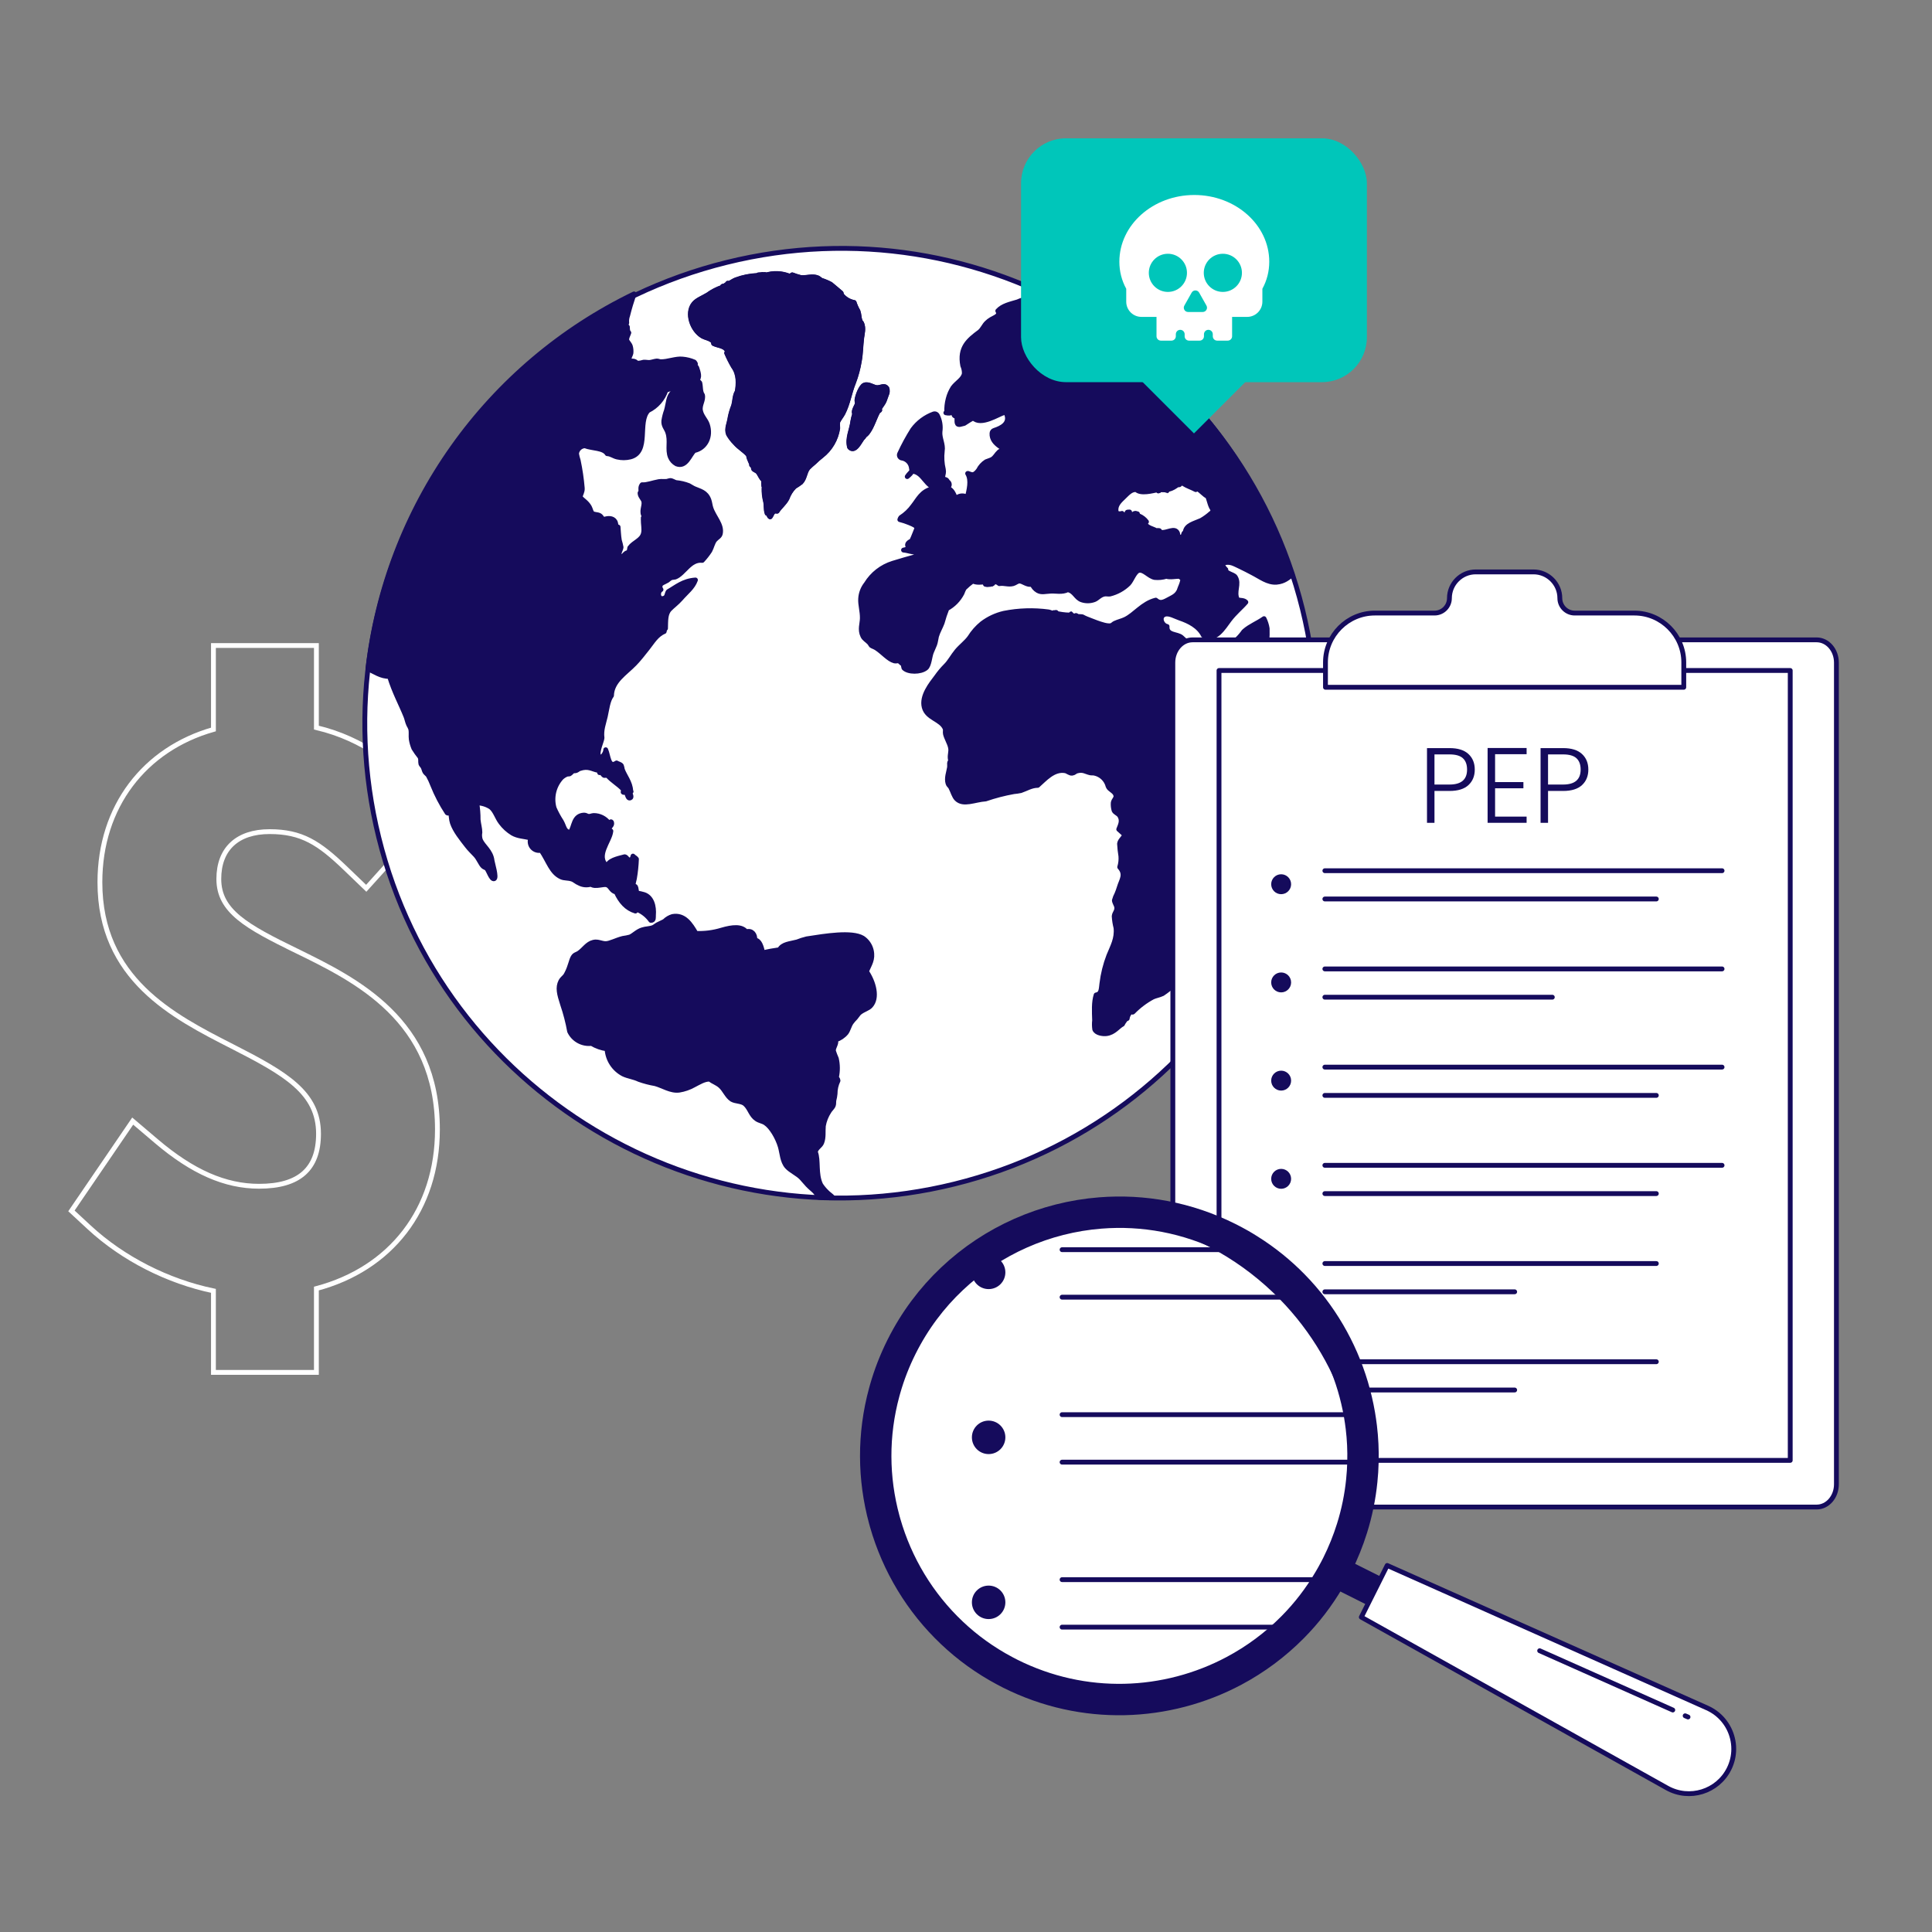 <?xml version="1.0" encoding="UTF-8"?>
<svg id="Character-2" data-name="Character" xmlns="http://www.w3.org/2000/svg" width="800" height="800" viewBox="0 0 800 800">
  <rect x="0" y="0" width="800" height="800" fill="#808080" stroke="none"/>
  <defs>
    <style>
      .cls-1 {
        fill-rule: evenodd;
      }

      .cls-1, .cls-2, .cls-3 {
        fill: #150b5c;
      }

      .cls-1, .cls-3, .cls-4, .cls-5 {
        stroke-linecap: round;
      }

      .cls-1, .cls-3, .cls-4, .cls-5, .cls-6, .cls-7 {
        stroke-width: 2px;
      }

      .cls-1, .cls-3, .cls-4, .cls-5, .cls-8, .cls-7 {
        stroke: #150b5c;
      }

      .cls-1, .cls-3, .cls-4, .cls-5, .cls-7 {
        stroke-linejoin: round;
      }

      .cls-9 {
        fill: #00c6ba;
      }

      .cls-10, .cls-4, .cls-7 {
        fill: #fff;
      }

      .cls-5, .cls-6, .cls-8 {
        fill: none;
      }

      .cls-6 {
        stroke: #fff;
      }

      .cls-6, .cls-8 {
        stroke-miterlimit: 10;
      }

      .cls-8 {
        stroke-width: 13px;
      }
    </style>
  </defs>
  <path class="cls-6" d="m122.806,393.751c-20.564-10.048-32.199-16.385-32.199-29.787,0-12.457,7.666-19.604,21.03-19.604,13.336,0,20.467,4.687,31.401,15.187l8.613,8.272,29.376-32.576-7.338-7.761c-9.605-10.166-22.704-21.479-42.676-26.194v-33.991h-42.633v34.755c-28.524,8.104-47.013,31.88-47.013,63.272,0,40.039,30.312,55.493,54.668,67.909,22.232,11.336,35.858,19.152,35.858,36.26,0,14.613-8.05,21.714-24.612,21.714-14.026,0-27.541-5.93-42.527-18.659l-9.802-8.326-25.371,37.187,7.311,6.776c14.1,13.068,32.728,22.433,51.488,26.334v33.751h42.633v-34.701c30.741-8.168,50.119-32.63,50.119-65.916,0-45.4-33.711-61.875-58.325-73.903Z"/>
  <g>
    <path class="cls-1" d="m250.727,341.562c.304.119.666.142.729.659-.43.155-.563-.377-.729-.659Z"/>
    <g>
      <path class="cls-4" d="m395.282,490.256c105.613-26.133,170.091-132.74,144.017-238.113-26.074-105.373-132.826-169.61-238.44-143.477-105.612,26.133-170.09,132.74-144.016,238.113,26.074,105.373,132.826,169.61,238.438,143.477Z"/>
      <path class="cls-1" d="m466.646,212.27c.098-.395.824-.204,1.083-.268-.147.456-.735.101-1.083.268Z"/>
      <path class="cls-1" d="m469.686,212.647c.625-.284.864.093,1.305.112-.285.345-1.418.61-1.305-.112Z"/>
      <path class="cls-1" d="m411.13,241.519c-.418.538-1.769.438-2.32.429,1.633.063-1.588.118-.475-.157.468-.133,1.965-.164,2.796-.272Z"/>
      <path class="cls-1" d="m522.761,327.176c.624.233-.001,1.372-.116,1.885-.973-.275-.098-1.315.116-1.885Z"/>
      <path class="cls-1" d="m152.34,276.987c3.784-33.087,15.872-64.676,35.14-91.827,19.268-27.151,45.09-48.981,75.063-63.458-1.02,3.069-1.907,5.895-2.644,8.926-.367.985-.494,2.043-.37,3.086-.622-.817-.505,1.031-.936,1.381.346.157,1.007-.249,1.199.27.063.907-.034,1.757.596,2.41-.226.849-1.021,2.017-.856,3.077.159.641,1.158,1.542,1.472,2.485.266.907.359,1.857.271,2.798-.182,1.097-1.04,1.876-.589,2.849.451.973.811.269,2.021.649.629.184.863.742,1.331.804.834-.06,1.659-.215,2.459-.463.757-.074,1.653.141,2.453.105.8-.036,2.042-.505,2.991-.594.542-.037,1.059.288,1.69.294,2.785.072,6.35-1.409,8.999-1.093,1.677.143,3.32.557,4.866,1.224.194.221.355.471.475.74.053.214-.196.583-.075.877.121.294.502.394.611.707.7,2.045,1.408,4.314-.053,5.015.36.542.928.742,1.322,1.292.415,1.678.106,3.697,1.094,5.007.532,2.151-1.285,4.09-.822,6.485.463,2.395,2.223,3.821,2.852,5.77,1.641,4.936-.708,9.758-5.426,10.764-1.866,1.611-3.329,7.072-7.337,5.523-1.146-.614-2.046-1.603-2.553-2.8-1.341-3.262.187-6.7-1.137-10.419-.611-1.678-1.731-2.55-1.579-4.611.217-1.455.579-2.884,1.081-4.266.868-3.031.714-5.875,2.805-7.687.174-.739-.545-1.16-.103-1.593-1.439.13-1.177.405-2.923.869-.606,1.816-1.567,3.493-2.828,4.933-1.26,1.44-2.793,2.615-4.513,3.456-4.62,4.737.69,17.102-7.357,19.239-1.773.442-3.627.457-5.409.043-1.554-.328-2.698-1.356-4.194-1.39-1.526-2.504-6.215-2.104-9.241-3.282-.875.037-1.708.39-2.344.993-.636.604-1.031,1.417-1.114,2.291.156.958.39,1.902.698,2.822.796,3.773,1.357,7.592,1.68,11.434.103,1.593-.644,2.232-.903,3.801,1.216,1.318,2.752,2.103,3.845,4.034.467.84.606,1.987,1.202,2.568.597.581,2.084.44,2.939.892.857.452.912,1.134,1.707,1.731,1.746-.659,3.818-.783,4.763.813.49.801.113,2.093,1.272,2.259.145,1.308.163,3.408.535,5.566.296.93.53,1.877.702,2.838-.013.991-2.081,3.753.35,3.766.772-.013.805-.669,1.69-1.276.469-.326.854-.211,1.136-.573.283-.361.27-1.135.431-1.725,1.704-2.332,4.994-3.033,5.659-5.965.431-1.725-.136-3.755-.089-6.113-.121-.488.233-.624.504-.837-1.484-2.013.063-4.192-.226-6.08-.195-1.312-1.557-2.172-1.603-3.602-.064-.259.256-.274.309-.514.177-.918-.304-1.883.539-2.983,1.936.169,4.523-.876,6.959-1.301,1.15-.188,2.272.036,3.385-.109.437-.149.885-.26,1.342-.332.743-.006,1.625.683,2.36.841,1.813.165,3.595.585,5.292,1.248.817.429,1.509.938,2.324,1.287,2.345,1.039,4.792,1.388,6.005,4.649.396,1.084.478,2.326.834,3.371,1.206,3.7,4.707,6.929,3.899,10.593-.285,1.205-1.256,1.461-2.219,2.541-.961,1.08-1.336,3.099-2.116,4.522-.93,1.429-1.982,2.773-3.148,4.017-5.156-.57-7.588,5.552-11.233,6.907-.549.136-1.235.111-1.783.313-.507.323-.992.68-1.45,1.071-1.404.865-2.84,1.011-3.09,2.481.189.374.115,1.186.469,1.308-1.7.907-1.237,4.807,1.57,3.465,1.025-.497.903-2.036,1.48-2.649,3.28-1.848,6.07-4.432,11.224-4.784-1.154,3.183-3.641,4.9-6.157,7.805-1.504,1.699-3.275,2.98-4.511,4.256-1.867,1.935-1.623,4.95-1.729,7.987-.58.143-.333.875-.54,1.283-3.225,1.349-4.813,4.283-6.971,7.002-1.749,2.213-3.541,4.52-5.282,6.31-3.955,4.086-9.386,7.179-9.575,13.216-1.544,2-1.921,5.768-2.572,8.632-.65,2.864-1.775,5.507-1.357,8.9.002,1.051-2.267,5.806-1.418,7.344,1.032,2.012,3.061-1.162,2.953-2.447,1.122,2.507,1.095,7.824,4.491,5.462.57.409,1.56.488,1.992,1.125.187.524.321,1.066.4,1.617.882,2.517,3.349,5.355,3.47,8.854.46.421-.236.285-.265.632-.047.789.907,1.962-.001,2.283-.906.322-1.032-1.363-1.541-2.175-.262-.405-1.059.1-1.34-.252-.007-.419.252-.678-.039-1.269-1.976-2.101-4.429-3.388-6.36-5.566-.388-.195-.968-.051-1.44-.065-.67-.352-1.005-1.645-1.902-1.148-.022-.674-.421-.721-.679-.982-2.425-.452-3.958-1.934-7.582-.697-.489.121-.863.57-1.424.79-.56.218-.963.027-1.252.163-.648.323-1.001.993-1.538,1.239-.305.075-.83.043-1.117.131-.812.337-1.559.811-2.209,1.404-1.533,1.669-2.616,3.702-3.146,5.906-.53,2.205-.49,4.509.117,6.693.838,1.928,1.838,3.783,2.989,5.542,1.288,2.256,1.148,4.313,3.689,4.511,1.748-2.149,1.173-6.96,5.786-7.147.591-.033,1.142.494,1.85.545.709.053,1.342-.331,2.062-.363,1.194-.006,2.372.265,3.443.793,1.07.527,2.005,1.295,2.728,2.245.654.356.802-.878,1.204-.298.481,1.354-.784,1.667-.962,2.649-.176.984.883.818.699,1.122-.451,4.191-6.563,10.284-1.537,14.513.633-2.407,4.078-3.131,7.288-3.957.879.154,1.085,1.512,2.187,1.32.746-.185,1.029-.61,1.226-1.582.429.493,1.041.681,1.444,1.261-.101,2.705-.385,5.398-.853,8.063-.112.789-1.07,3.065.126,3.384.121-.03.118-.305.273-.068.501.847.229,1.773.79,2.67.921.136,1.831.337,2.723.605,3.281,1.034,4.292,4.863,3.984,8.581-.078.861.258,2.219-1.094,2.117-1.361-1.916-3.217-3.426-5.368-4.37-.457.113-.93.23-1.004.524-3.596-1.07-6.131-3.858-7.95-7.876-2.072-.394-2.181-2.277-3.718-2.932-1.537-.656-4.878,1.077-6.776-.315-.79.25-1.623.341-2.45.268-.826-.074-1.63-.31-2.364-.695-1.165-.457-2.058-1.386-2.986-1.674-1.762-.584-3.108-.267-4.493-.895-4.098-1.852-5.211-6.546-8.305-11.074-.671.163-1.372.137-2.028-.079-.654-.216-1.237-.61-1.679-1.14-.442-.528-.728-1.171-.824-1.855-.096-.682 0-1.379.279-2.01-3.064-.682-5.395-.688-7.62-1.966-1.861-1.142-3.487-2.631-4.79-4.384-1.622-2.108-2.237-4.788-4.156-6.401-1.748-1.134-3.779-1.753-5.862-1.787.407,2.303.601,4.64.578,6.979.186,1.864.757,3.779.735,5.257-.201,1.062-.125,2.16.221,3.183,1.106,2.575,4.355,4.524,4.811,8.523.131.987,2.018,7.109.867,7.491-1.151.383-2.323-3.505-3.053-4.231-.391-.405-1.08-.509-1.506-.922-1.079-1.028-1.741-3.115-3.155-4.642-1.129-1.227-2.452-2.454-3.507-3.843-2.214-2.868-4.964-6.203-6.069-9.49-.526-1.603-.394-2.768-.756-4.233-.315-.488-.843.581-1.41.058-2.369-3.615-4.372-7.458-5.977-11.472-.517-1.369-1.133-2.699-1.842-3.979-.384-.569-1.045-.955-1.375-1.506-.33-.549-.45-1.361-.757-1.948-.307-.588-.786-.955-.926-1.39-.238-.961.118-1.94-.424-2.89-.903-1.122-1.735-2.301-2.491-3.528-.505-1.198-.864-2.451-1.07-3.734-.195-1.441.09-2.839-.192-4.242-.228-.621-.516-1.215-.861-1.779-.61-1.354-.714-2.365-1.139-3.425-1.977-4.984-4.852-10.131-6.807-16.593-3.524.143-6.383-2.063-8.952-3.094Zm99.12,65.107c-.125-.503-.426-.542-.73-.661.136.289.268.825.698.669l.032-.008Z"/>
      <path class="cls-3" d="m507.298,399.038c.336-.405.716-.177,1.342-.332.624-.154.843-.773,1.393-.909.548-.136,1.324.188,2.158.031,3.86-.745,5.94-3.52,8.44-3.945-.58.88-1.081,1.809-1.497,2.776,5.817-10.069,10.695-20.65,14.568-31.611l-.138.034c-1.134-.074-3.62-.444-4.808.77.305-.075-.759.656-.744.459.017-.198.268-.292.073-.293-.952,1.512-4.018,2.722-4.581,3.974-.037-.151.146-.262-.068-.273-1.105,1.3-2.097,2.69-2.967,4.156.318.373.017.463-.061.87-1.25.309-1.438.727-1.997.688.026.106-.082.391-.158.41-1.577.164-1.303,3.035-2.136,5.226-.833,2.192-2.485,3.489-3.301,5.095.229-.057.041.167.098.396-.642.675-1.185,1.423-1.751,2.143-.272.278-.58.143-.636.302-.058.161.179.07.201.225-.77.288-.749.767-1.02,1.109-1.216,1.624-3.991,4.99-3.833,6.937-.03.419.099.833.364,1.161.264.327.642.543,1.059.601Z"/>
      <path class="cls-3" d="m430.817,120.946c.167.281.529.24.699.537-.777,1.435-3.389,2.582-6.013,2.763-.588.049-1.097-.245-1.656-.155-.856.233-1.69.537-2.493.907-3.16.959-6.205,1.536-8.199,3.74,1.217,1.975-1.241,2.632-2.691,3.507-.7.408-1.344.903-1.917,1.475-.996.941-1.776,2.828-2.932,3.712-4.645,3.458-8.402,6.518-6.965,13.959.452,1.026.678,2.137.661,3.258-.373,2.417-3.092,3.719-4.682,5.856-.906,1.423-1.581,2.979-1.998,4.611-.482,1.812-.689,3.686-.614,5.559-.11.097-.23.18-.359.25.54.13,1.097.172,1.649.125.509-.197.987-.462,1.423-.788.019-.014.04-.023.064-.025.023-.003.046.001.067.011.021.01.038.025.051.044.012.019.02.041.02.065-.04.413-.039.829.001,1.243.166.669.596.773,1.212.717,0,0,.122-.03.14.11.009.692-.095,1.379-.04,2.06-.019.352.068.701.248,1.004.349.43.902.309,1.37.178l1.388-.343c1.194-.796,2.442-1.573,3.746-2.315,3.14,3.403,10.493-1.596,12.735-2.15-.198.049-.533-.256-.068-.274l.594-.147c.268.354.474.75.614,1.172,1.353,3.765-2.058,5.61-5.16,6.603-.266.073-.503.229-.672.445-.171.217-.268.482-.276.757-.157,2.444,1.431,4.085,3.293,5.4.506.343,1.567.904,2.411,1.566-.937-.139-1.891.097-2.653.657-.567.54-1.081,1.132-1.536,1.768-.387.549-.874,1.021-1.436,1.388-.798.439-1.674.624-2.49.987-1.351.858-2.445,2.066-3.164,3.495-.592.808-1.574,2.003-2.774,1.865-.544-.141-1.078-.317-1.601-.524l-.138.034c1.713,2.804.521,7.07-.136,9.911-.739-.517-1.646-.74-2.543-.623-.897.117-1.716.566-2.298,1.256-.801-2.255-1.593-3.883-3.236-4.38.138-.32.292-.633.464-.938.088-.158.143-.334.16-.514.018-.182-.002-.363-.059-.536-.055-.173-.148-.332-.267-.467-.121-.136-.27-.244-.435-.321-.044-.212-.147-.408-.297-.565-.15-.157-.341-.268-.552-.322-2.184-.525-.372-1.958-.849-4.148-.604-2.503-.757-5.094-.453-7.652.48-2.766-1.193-5.209-.948-8.014.349-2.316-.043-4.682-1.122-6.76-.131-.246-.343-.44-.599-.55-.257-.11-.544-.129-.812-.053-3.503,1.258-6.551,3.529-8.756,6.525-1.998,3.168-3.788,6.464-5.358,9.865-.1.166-.161.352-.178.545-.018.193.009.387.079.568.07.18.18.343.322.474.143.131.313.229.498.284,1.081.131,2.082.632,2.833,1.417.752.785,1.208,1.806,1.291,2.889-.007.276.079.545.242.768.164.222.395.385.661.462,2.763.575,3.956,2.911,5.805,4.827.881.977,2.021,1.685,3.288,2.044-.516.091-1.026.218-1.524.377-4.368,1.177-5.607,4.276-7.801,7.047-1.374,1.913-3.1,3.551-5.083,4.824-.191.259-.333.552-.417.862,1.351.341,2.677.78,3.964,1.312,3.906,1.6,3.243,1.861,2.441,3.98-.288.798-1.42,3.484-1.48,3.498-4.146,1.945,1.072,2.962-3.389,3.824,2.002.182,3.866,1.045,5.847.877.757-.074,2.051-.926,2.692-.1-.14,1.132-2.201,1.109-2.444,2.218-.342-.012-.279-.673-.802-.366-3.69,1.041-6.552,1.83-9.72,2.825-4.587,1.425-8.499,4.47-11.001,8.565-1.396,1.753-2.21,3.895-2.334,6.129-.152,2.524.743,5.095.704,8.075-.026,2.314-1.087,4.691.199,7.343.541,1.206,1.704,1.725,2.673,2.761.395.418.614.978.865,1.206.25.228,1.461.608,2.13,1.088,2.641,1.719,4.941,4.604,7.438,5.278.605.157,1.245-.131,1.713-.004.754.233,1.075,1.074,1.957,1.372-.001.527.08,1.051.24,1.554,1.727,1.817,6.922,1.822,9.129.017,1.355-1.062,1.517-4.717,2.236-6.525.459-1.147.97-2.162,1.361-3.194.392-1.033.494-2.253.772-3.419.585-2.016,1.697-3.793,2.343-5.567.54-2,1.193-3.966,1.955-5.892,2.689-1.449,4.873-3.678,6.266-6.392.256-.708.561-1.398.912-2.065,1.109-1.085,2.293-2.089,3.544-3.008,2.847,1.7,8.476-1.178,10.972,1.126,2.05-.345,3.696.555,5.713.008.853-.211,1.656-1.023,2.58-1.075,1.452-.084,3.415,1.964,5.31,1.254.443,1.115,1.244,2.052,2.277,2.665,1.622.937,3.095.347,5.483.257,1.942-.125,4.694.598,6.986-.599,2.946.594,3.341,3.435,5.902,4.238,1.669.54,3.473.498,5.115-.119,1.244-.469,2.222-1.873,3.997-2.281.87-.215,1.737.086,2.42-.034,2.935-.719,5.622-2.214,7.777-4.33,1.284-1.35,2.461-5.031,4.198-5.461,2.12-.525,4.204,2.478,6.579,2.924,1.638.171,3.292.003,4.862-.493,1.418.569,3.968-.045,5.713.008.07.612.794.53,1.005,1.188.212.658-.747,2.994-.984,3.472-.239.479-.293.976-.511,1.401-1.099,2.096-2.438,2.508-4.646,3.716-2.208,1.209-3.393,1.453-4.977.087-5.489,1.358-8.634,6.043-12.714,7.988-1.331.636-2.783.915-4.305,1.63-.476.231-.92.792-1.483.932-1.524.377-4.187-.577-5.995-1.212-1.487-.519-2.959-1.171-4.275-1.653-1.317-.482-1.78-1.174-2.432-.674.099-.444-.496-.103-.91-.21-.414-.107-.662-.386-.936-.446.108-.027-.381.223-.415.216-.62-.059-1.229-.195-1.816-.407.023.092.612-.861.074-.292-.073.357-.374.319-.638.303-1.892-.053-3.77-.308-5.607-.76.168-.3.563.055.211-.326-.354-.123-.131.452-.744.458.094-.861-.464-.111-.597-.126-.651-.082-1.085-.394-1.85-.544-6.121-.83-12.338-.638-18.4.566-3.291.754-6.386,2.197-9.08,4.233-2.02,1.643-3.753,3.611-5.128,5.821-1.407,1.962-3.64,3.596-5.314,5.592-1.673,1.996-2.994,4.566-4.63,6.133-1.374,1.383-2.627,2.881-3.745,4.479-2.305,3.04-6.375,8.034-5.148,12.669,1.228,4.636,7.057,4.92,8.649,8.804.245.6-.054,1.482.137,2.257.433,1.749,1.672,3.686,2.064,5.462.508,2.053-.529,3.359.075,5.533-.058.419-.441.642-.442,1.094.034.57.034,1.141.003,1.71-.331,2.068-1.335,4.479-.622,6.707.151.608.796.998,1.099,1.569.916,1.742,1.376,3.728,2.466,4.797,2.787,2.765,7.444.338,11.996.034,3.802-1.31,7.699-2.323,11.659-3.03.969-.084,1.934-.226,2.886-.424,2.185-.718,4.326-2.136,7.018-2.172,2.802-2.405,6.529-6.958,11.444-6.06.897.166,1.899,1.144,2.806,1.017.907-.128,1.263-.717,1.793-.863,2.736-.839,3.83.312,5.742.71.597.126,1.179-.002,1.732.136,1.354.287,2.601.949,3.597,1.91.996.961,1.701,2.181,2.035,3.524.543,1.479,2.838,1.928,3.213,3.772.301,1.217-.934,1.846-1.091,3.111-.07,1.06.051,2.124.357,3.14.385.84,1.642,1.209,2.214,2.02,1.513,2.192.27,4.226-.287,5.768.802.754,1.659,1.414,2.415,2.243-.278,1.36-1.926,2.22-2.083,3.744.089,1.717.275,3.428.557,5.124.121,1.532-.047,3.074-.493,4.546,2.744,3.114.708,5.345-.193,8.44-.273.903-.593,1.791-.96,2.66-.455.849-.807,1.749-1.052,2.681.043.829.863,1.982.971,2.746.235,1.734-.928,2.393-1.047,3.81.094,1.621.346,3.229.752,4.802.474,4.531-1.435,7.731-2.982,11.553-1.425,3.708-2.387,7.579-2.86,11.521-.316,2.516-.234,4.352-2.39,4.724-.976,3.05-.748,6.851-.628,10.535-.147,1.225-.13,2.463.053,3.682.605,1.594,3.323,1.987,4.862,1.8,3.231-.412,4.83-3.035,6.604-3.91.265-.694,1.786-2.848,1.976-2.345.089-.722.353-1.412.769-2.01.416-.597.971-1.085,1.617-1.421-.211.327-.377,1.093.029.703,2.396-2.457,5.156-4.535,8.183-6.157,1.205-.556,2.675-.758,4.064-1.425,1.002-.666,1.969-1.385,2.897-2.153,1.019-.655,1.985-1.459,3.056-2.031,1.072-.572,1.845-.586,2.753-.973,2.596-1.078,2.386-3.431,3.115-5.323.583-1.052,1.235-2.066,1.951-3.032,1.273-2.11,2.348-4.332,3.211-6.638.469-1.246.747-2.542,1.26-3.54.513-.999,1.347-1.092,1.851-1.734.887-.993.988-2.552,1.764-3.857.242-.399.716-.71,1.005-1.105.161-.252.289-.522.382-.804.414-.425.835-1.594,1.55-2.369.838-.442,1.557-1.08,2.097-1.858-.183.028-.36.072-.534.132,1.124-1.179,2.327-2.281,3.601-3.297-.152.038-.524.566-.128.597.766-1.093,1.789-2.056,2.757-3.248.191-.209.289-.072.273-.068.944-.83.835-2.773,1.322-3.878.892-2.013,2.615-3.618,3.6-5.589,1.009-2.171,1.528-4.537,1.521-6.929.128-2.227-.098-6.932.873-8.044.203-.229-.167-.088-.098-.396.244-1.109.401-1.714.536-2.409.24-1.189.327-2.212.909-2.081-.376-.278-.361-.153-.391-.468-.289-2.803,1.543-6.839,1.964-8.735.216-1.087.465-2.18.628-3.286.381-2.709,1.409-5.482,1.287-7.873-.004-1.763-.467-3.494-1.345-5.022-.878-1.53-2.139-2.804-3.661-3.698.318-2.585.217-5.204-.301-7.755-.196-.791-.746-1.252-.805-2.077-.102-1.588,1.778-3.927,3.054-6.162.605-1.087,2.707-4.561,2.265-5.822-.325-.921-1.901-1.145-2.818-1.58-1.176-.564-1.975-.98-2.925-1.422-.312-1.144-.961-2.171-1.861-2.945.323-.855-.075-1.482-.374-2.62,1.207-.024.414-.295.917-.937,1.634-.605,3.012-1.749,3.906-3.242.712-1.176.607-3.104,1.225-4.855.618-1.751,1.639-3.44,1.319-5.588-.09-.365-.402-.772-.438-1.183.149-1.761.192-3.528.129-5.294-.221-1.421-.659-2.799-1.302-4.085-2.755,1.941-5.721,3.029-8.142,5.145-.086.055-.162.122-.225.202-1.662,2.38-3.785,4.405-6.245,5.951-2.556,1.44-5.443,1.735-8.706,2.865-.552.357-1.165.608-1.808.737-.96.044-2.671-1.179-3.452-1.857-1.893-1.63-3.791-3.744-5.598-5.298-1.808-1.554-6.213-.723-5.971-4.511-2.238-.415-3.617-4.094-.953-5.027,1.788-.62,4.415.974,6.25,1.586,3.815,1.3,7.862,3.333,9.74,7.129,4.996,2.736,8.33-3.206,10.709-6.346,2.378-3.139,4.877-5.064,6.873-7.399-.825-.91-2.349-.661-3.483-.994-1.711-3.387.995-6.574-.917-9.459-.743-1.108-4.234-1.486-3.886-3.024,0,0-1.801-1.653-1.196-2.545,2.814-1.246,4.813.293,7.337,1.411,1.609.748,3.198,1.614,4.719,2.4,3.422,1.736,6.447,4.216,10.12,3.953,3.31-.286,4.811-1.932,6.509-3.047-21.386-61.195-59.218-95.157-104.264-117.084Zm91.975,206.222c.624.233.001,1.372-.115,1.885-1.005-.267-.129-1.307.085-1.877l.03-.007Zm-20.681-114.7c-.213.053-.518.128-.582-.001-1.261,1.142-2.64,2.148-4.111,3.003-2.91,1.317-6.33,1.937-6.641,4.87-.215.161-.409.349-.572.561.181.731-.411.102.031.719-.279.356-.67.608-1.109.716-.439.109-.902.068-1.315-.117-.266-.482-.054-1.003-.198-1.387-1.05-2.743-4.509.082-6.945-.412-.255-.05-.375-.536-.611-.704-.419-.093-.856-.085-1.271.025-1.479-.878-3.493-1.041-4.692-2.811.145-.334.365-.633.643-.869-.78-1.044-1.82-1.866-3.017-2.384-.467.22-.977.336-1.493.339-.517.002-1.028-.11-1.496-.326-.22-.495-.117-.472-.338-.773-1.601.396-3.049.754-3.788-.337-.386.142-.8.189-1.207.143-.408-.048-.799-.191-1.142-.417-.636-2.57.688-4.221,2.642-6.061,1.955-1.839,3.275-3.634,5.601-3.517,1.864,1.847,6.606.545,9.129.017.319-.079.09.365-.191.339.03.121.414.107.2.224.366.233.046-.269.161-.46,1.083-.066,2.169-.049,3.248.052.138-.034.101.41.098.396.198-.049.208-.407.074-.293.709-.531.636-.303,1.808-.737,1.17-.435,2.605-1.629,2.998-1.743,0,0,.083.335.342.205.26-.128.948-1.138,1.744-.996-.026.814.666.142.166.67,1.167.792,3.335,1.515,4.867,2.346.321-.079-.227-.59.299-.494-.128.403.384.114.631.264,1.255.691,2.765,2.544,3.978,3.003.734,1.658,1.099,4.442,2.405,5.668-.572.432-.256.402-.377,1.287l.03-.007Z"/>
      <path class="cls-1" d="m408.336,241.791c.473-.117,1.965-.164,2.796-.272-.416.538-1.769.438-2.32.429,1.557.082-1.665.137-.475-.157Zm-41.09-81.064c.167.445.238.921.207,1.396-.03.475-.16.938-.383,1.359-.329.824-.538,1.618-.845,2.34-.66,1.584-1.766,2.6-2.227,3.683,0,0-.01.68.064.259.594-.147-.016.391-.329.372-1.427,2.339-2.49,6.282-4.306,8.749-.422.621-.97,1.147-1.608,1.544.087.35-.471.714-.852,1.195-.979,1.275-3.014,5.798-5.111,3.541-1.017-3.719.924-7.121,1.346-10.712.173-.977.409-1.941.708-2.887.077-.342-.191-.776-.125-1.099.168-1.349,1.142-2.446,1.282-3.449-.022-.421-.076-.839-.163-1.251.18-1.949,1.719-5.736,3.008-6.281,1.78-.78,3.805,1.125,5.531,1.037,1.425-.127,2.962-1.104,3.727.224l.076-.019Zm-32.727,33.15c-1.331,1.75-1.231,4.114-2.848,5.822-.862.653-1.76,1.257-2.69,1.811-1.372,1.378-2.418,3.043-3.064,4.874-1.097,2.112-2.948,3.457-4.111,5.295-1.933-.49-2.102,1.376-2.855,2.321-.509-.294-.499-1.491-1.207-1.412-.649-1.841-.211-3.402-.678-5.094-.432-1.719-.63-3.489-.591-5.261-.06-.243.246-.513.231-.767-.016-.254-.317-.164-.342-.206-.073-.804-.078-1.613-.015-2.417-.977-.614-1.499-2.196-2.204-3.151-.706-.955-1.487-.907-1.991-1.509,0,0-.24-1.555-.842-1.632.136-.825-1.106-2.18-1.286-4.088-1.498-1.873-3.895-3.12-5.545-5.084-1.07-1.074-1.994-2.283-2.75-3.597-.892-2.168.368-4.465.644-6.616.319-1.73.811-3.425,1.466-5.06.626-2.108.442-4.226,1.525-5.93.518-3.001.843-7.117-1.577-10.425-1.053-1.794-1.989-3.655-2.802-5.569.146-.391.19-.144.466-.406-.978-2.776-3.85-2.485-5.87-3.519-.124-.502.056-.563-.233-.943-1.321-1.287-2.939-1.355-4.38-2.145-4.133-2.383-6.783-9.427-3.58-13.351,1.236-1.549,3.641-2.418,5.781-3.706,1.808-1.326,3.809-2.366,5.934-3.082.367-.349-.081-.335.315-.498.396-.163.041.167.098.395.565-.721,1.5-.871,1.886-1.597.162.654,2.04-.908,3.359-1.396,2.874-1.076,5.904-1.684,8.969-1.8-.375.706.727.256,1.014.04-.692-.507-.454.322-.946.234-.372-.522.802-.747,1.171-.435-.212-.27,1.631-.404,1.455.06-.079-.319-.385-.179-.07.308.381-.094-.07-.806.569-.577.072.289-.445-.1-.069.308,3.291-1.095,6.865-.971,10.069.349.426-.086.824-.278,1.156-.56,1.146.444,2.319.816,3.512,1.116,2.566.237,4.82-.789,7.018.12.54.221.95.766,1.551,1.037,1.325.418,2.608.96,3.831,1.618,1.534,1.234,2.947,2.499,4.311,3.63l.199.806c1.295,1.633,3.139,2.742,5.189,3.123.407,1.249.944,2.452,1.601,3.591.484,1.301.365,2.654.871,4.046.09.365.512.632.664.982.888,2.024.2,4.341.017,5.823-.444,3.435-.4,6.556-1.008,9.789-.493,3.017-1.289,5.977-2.375,8.836-1.761,4.326-2.28,8.635-4.397,12.758-.587,1.162-1.993,2.801-2.205,3.774-.035.804-.026,1.61.031,2.413-.68,4.544-3.087,8.653-6.721,11.477-1.031.8-2.011,1.663-2.937,2.583-.973.79-1.903,1.629-2.79,2.515l.076-.019Z"/>
      <path class="cls-1" d="m344.996,495.984c-2.017.044-4.033-.027-6.04-.215-1.147-2.606-2.706-3.221-4.509-5.147-.846-.873-1.667-1.961-2.581-2.913-1.64-1.724-4.459-2.915-5.999-4.632-1.933-2.185-1.979-5.58-2.763-8.292-1.12-3.806-3.724-8.181-6.142-9.779-1.113-.773-2.514-.878-3.647-1.664-2.398-1.585-2.691-4.338-4.772-6.212-1.413-1.264-3.951-.992-5.464-1.876-2.022-1.243-3.003-4.099-4.808-5.638-1.443-1.256-2.969-1.67-4.402-2.752-2.178-.107-4.509,1.389-6.65,2.484-1.853,1.027-3.87,1.723-5.962,2.057-3.456.484-6.774-1.81-9.932-2.675-2.283-.389-4.528-.973-6.709-1.747-2.221-1.064-4.522-1.27-6.541-2.239-1.924-1.013-3.554-2.505-4.733-4.332-1.177-1.826-1.862-3.925-1.988-6.095-2.271-.307-4.454-1.075-6.415-2.255-1.851.222-3.724-.144-5.355-1.043-1.631-.9-2.936-2.29-3.731-3.972-.68-3.763-1.64-7.469-2.873-11.089-1.449-4.484-2.077-7.024-.768-9.64.453-.92,1.268-1.411,1.98-2.329.774-1.311,1.389-2.71,1.832-4.166.526-1.342.824-3.207,1.821-4.148.423-.38,1.3-.629,1.88-1.03,2.156-1.486,3.44-3.886,6.027-4.477,1.829-.453,3.387.614,5.14.568,1.751-.046,4.323-1.489,7.021-2.157,1.009-.134,2.008-.332,2.992-.594,1.605-.704,3.007-2.359,5.105-2.974,1.372-.469,3.043-.382,4.469-.961.645-.273,1.203-.83,1.862-1.172,1.13-.602,2.441-1.12,2.88-1.438.903-.904,2.018-1.568,3.244-1.934,4.888-.903,7.523,3.208,9.706,6.994,3.599.151,7.2-.309,10.647-1.36,4.526-1.329,8.304-1.684,10.159.715,2.31-.798,3.809,1.14,3.555,3.382,2.079.163,2.687,2.756,3.32,5.312,2.196-.543,4.612-.979,6.943-1.298,1.222-2.384,4.379-2.439,7.291-3.225,1.288-.515,2.61-.94,3.958-1.269,7.787-1.217,18.67-3.006,23.183-.33,1.789,1.192,3.057,3.02,3.545,5.111.854,3.841-.793,5.75-1.98,8.739,3.064,4.536,4.741,10.981,1.664,14.244-1.111,1.195-2.872,1.469-4.57,2.842-.497.414-1.021,1.303-1.637,2.02-.643.637-1.236,1.324-1.772,2.052-.899,1.337-1.232,3.065-2.096,4.214-1.163,1.38-2.694,2.402-4.415,2.95.643,1.551-1.025,2.981-.848,4.615.344,1.063.743,2.106,1.195,3.127.586,2.52.604,5.14.053,7.67.147.594.562.7.637,1.457-.802,1.695-1.217,3.545-1.216,5.418-.084.908-.245,1.807-.485,2.686-.127.726-.02,1.62-.204,2.052-.357,1.041-1.296,1.693-1.79,2.574-1.194,1.815-2,3.856-2.369,5.994-.22,2.378.2,4.793-.695,7-.533,1.374-2.504,2.233-2.601,3.872,1.388,3.384.019,9.034,2.204,13.546.705,1.067,1.525,2.055,2.443,2.946.794.854,1.972,1.562,2.706,2.429Z"/>
      <path class="cls-1" d="m301.354,117.26c.162.654,2.04-.908,3.359-1.396,2.874-1.076,5.904-1.684,8.971-1.8-.376.706.726.256,1.013.04-.692-.507-.454.322-.945.234-.372-.521.801-.747,1.17-.435-.212-.27,1.631-.404,1.455.06-.079-.319-.385-.179-.07.308.381-.094-.07-.806.569-.577.072.289-.444-.1-.069.308,3.291-1.095,6.865-.971,10.069.349.426-.086.824-.279,1.156-.56,1.146.444,2.319.817,3.512,1.117,2.566.237,4.82-.789,7.018.12.54.222.95.766,1.551,1.037,1.325.418,2.608.96,3.831,1.618,1.534,1.234,2.947,2.499,4.311,3.63l.199.806c1.295,1.633,3.138,2.742,5.189,3.123.407,1.249.944,2.452,1.601,3.591.484,1.301.365,2.654.871,4.046.09.365.512.632.664.982.888,2.024.2,4.341.017,5.823-.444,3.435-.4,6.555-1.008,9.789-.493,3.017-1.289,5.977-2.375,8.836-1.761,4.326-2.28,8.635-4.397,12.758-.587,1.162-1.993,2.801-2.205,3.774-.035.804-.026,1.61.031,2.413-.68,4.544-3.087,8.653-6.721,11.477-1.031.8-2.011,1.663-2.935,2.583-.972.801-1.901,1.65-2.784,2.545-1.331,1.75-1.231,4.114-2.847,5.821-.863.653-1.761,1.258-2.691,1.812-1.372,1.378-2.418,3.043-3.065,4.875-1.095,2.111-2.946,3.457-4.109,5.294-1.933-.49-2.102,1.375-2.855,2.321-.509-.294-.499-1.491-1.207-1.412-.649-1.841-.211-3.402-.678-5.094-.432-1.719-.63-3.489-.591-5.261-.06-.243.246-.513.231-.767-.014-.255-.317-.164-.342-.206-.073-.804-.078-1.613-.015-2.417-.977-.614-1.499-2.195-2.204-3.151-.706-.955-1.487-.907-1.991-1.509,0,0-.24-1.555-.84-1.632.135-.824-1.107-2.18-1.288-4.088-1.498-1.873-3.895-3.12-5.545-5.085-1.07-1.074-1.994-2.283-2.75-3.597-.892-2.168.368-4.465.644-6.616.319-1.73.811-3.425,1.466-5.06.626-2.108.442-4.226,1.525-5.93.519-3.002.843-7.117-1.577-10.424-1.053-1.794-1.989-3.655-2.802-5.57.146-.391.19-.144.466-.406-.978-2.776-3.85-2.485-5.869-3.519-.124-.502.055-.562-.233-.943-1.323-1.287-2.94-1.355-4.381-2.144-4.133-2.383-6.783-9.427-3.58-13.351,1.235-1.548,3.641-2.418,5.781-3.706,1.808-1.326,3.81-2.366,5.935-3.083.367-.349-.083-.335.313-.497.396-.163.041.167.098.395.635-.77,1.568-.921,1.955-1.646Zm13.885-2.726c.427-.364.769-.093.911-.371-.152.038-.251-.099-.342-.206-.091-.107.126-.144-.03-.122-.156.022-.523.565-.64.288,0,0,.126-.144-.03-.122-.156.022.038.152-.107.156-.145.004-.14-.11-.122.03.096.006.186.049.253.12.066.071.102.164.101.261l.007-.034Z"/>
      <path class="cls-1" d="m314.863,114.192c-.034-.137.118-.11.122-.03.003.08.137-.034.107-.156-.03-.122.03.122.03.122.072.289.594-.147.64-.288.046-.141.106.103.03.122-.076.019.182.213.342.206-.142.277-.484.007-.911.371-.007-.092-.048-.178-.114-.242-.066-.064-.155-.101-.246-.105Z"/>
      <path class="cls-1" d="m363.984,169.782c.595-.147-.016.391-.328.371-1.428,2.339-2.491,6.282-4.307,8.749-.422.621-.97,1.147-1.608,1.544.087.35-.469.713-.852,1.196-.979,1.275-3.014,5.798-5.11,3.54-1.018-3.719.923-7.121,1.345-10.712.173-.977.409-1.941.709-2.887.077-.342-.192-.776-.127-1.098.168-1.349,1.142-2.446,1.283-3.449-.022-.421-.076-.839-.164-1.251.18-1.949,1.719-5.736,3.008-6.281,1.782-.78,3.805,1.125,5.531,1.036,1.47-.073,2.962-1.104,3.759.216.167.445.238.921.207,1.396-.03.475-.161.938-.383,1.359-.33.824-.538,1.618-.845,2.34-.66,1.584-1.768,2.6-2.228,3.683.019.076.037.669.11.247Z"/>
      <path class="cls-1" d="m377.759,194.847c-.109.737-1.247,1.826-2.098,2.505.566-.915,1.456-1.636,2.098-2.505Z"/>
    </g>
  </g>
  <g>
    <rect class="cls-9" x="422.795" y="57.27" width="143.2" height="100.971" rx="18.612" ry="18.612"/>
    <rect class="cls-9" x="475.43" y="133.681" width="37.931" height="37.931" transform="translate(36.867 394.299) rotate(-45)"/>
    <path class="cls-10" d="m486.886,139.241l-0-.844c-0-1.009.818-1.826,1.826-1.826h0c1.009,0,1.826.818,1.826,1.826l-0.0.844c-0.0.999.81,1.808,1.808,1.808h4.381c.999,0,1.809-.81,1.809-1.809l-0-.844c-0-1.009.818-1.826,1.826-1.826h0c1.009 0,1.826.818,1.826,1.826l0.0.844c0.0.999.81,1.808,1.808,1.808h4.382c.999,0,1.808-.81,1.808-1.808v-8.02h6.232c3.482,0,6.304-2.822,6.304-6.304v-5.341c1.864-3.397,2.848-7.201,2.848-11.213,0-15.23-13.921-27.621-31.034-27.621-17.112,0-31.034,12.391-31.034,27.621,0,4.012.984,7.816,2.848,11.213v5.341c0,3.482,2.822,6.304,6.304,6.304h6.232v8.02c0,.999.81,1.808,1.808,1.808h4.382c.999,0,1.808-.81,1.808-1.808Zm-11.189-26.264c0-4.363,3.537-7.9,7.9-7.9,4.363,0,7.9,3.537,7.9,7.9,0,4.363-3.537,7.9-7.9,7.9-4.363,0-7.9-3.537-7.9-7.9Zm22.76,0c0-4.363,3.537-7.9,7.9-7.9,4.363,0,7.9,3.537,7.9,7.9,0,4.363-3.537,7.9-7.9,7.9-4.363,0-7.9-3.537-7.9-7.9Zm-1.917,8.19l3.026,5.369c.668,1.186-.189,2.652-1.55,2.652h-6.052c-1.361,0-2.218-1.466-1.55-2.652l3.026-5.369c.68-1.207,2.419-1.207,3.099,0Z"/>
  </g>
  <g>
    <path class="cls-4" d="m760.421,274.371l-0,340.229c-0,5.213-3.656,9.433-8.183,9.433l-258.41-0c-4.527-0-8.183-4.22-8.183-9.433l0-340.229c0-5.188,3.656-9.42,8.183-9.42l258.41 0c4.527 0,8.183,4.232,8.183,9.42Z"/>
    <rect class="cls-4" x="504.769" y="277.636" width="236.527" height="327.071"/>
    <path class="cls-7" d="m697.214,274.289l-0,10.301-148.363-0.0 0-10.301c0-11.238,9.193-20.432,20.431-20.432l24.726 0c3.402 0,6.165-2.758,6.165-6.165 0-2.989,1.223-5.713,3.194-7.684,1.971-1.971,4.695-3.194,7.684-3.194l23.964 0c5.982 0,10.877,4.895,10.877,10.877-0,1.701.692,3.246,1.806,4.36,1.114,1.118,2.654,1.806,4.36,1.806l24.726 0c11.238 0,20.431,9.193,20.431,20.432Z"/>
    <g>
      <line class="cls-5" x1="548.599" y1="360.545" x2="713.069" y2="360.545"/>
      <line class="cls-5" x1="548.599" y1="372.252" x2="685.851" y2="372.252"/>
    </g>
    <g>
      <path class="cls-2" d="m608.059,325.084c-1.741,1.623-4.352,2.434-7.833,2.434h-6.24v13.187h-3.098v-30.933h9.337c3.452,0,6.055.812,7.811,2.434,1.755,1.623,2.633,3.776,2.633,6.461,0,2.655-.871,4.794-2.611,6.417Zm-.575-6.417c0-2.065-.575-3.629-1.726-4.691-1.151-1.062-2.995-1.593-5.532-1.593h-6.24v12.479h6.24c4.838,0,7.257-2.065,7.257-6.195Z"/>
      <path class="cls-2" d="m619.082,312.295v11.55h11.727v2.567h-11.727v11.727h13.055v2.566h-16.152v-30.977h16.152v2.566h-13.055Z"/>
      <path class="cls-2" d="m655.085,325.084c-1.741,1.623-4.352,2.434-7.833,2.434h-6.24v13.187h-3.098v-30.933h9.337c3.452,0,6.055.812,7.811,2.434,1.755,1.623,2.633,3.776,2.633,6.461,0,2.655-.871,4.794-2.611,6.417Zm-.575-6.417c0-2.065-.575-3.629-1.726-4.691-1.151-1.062-2.995-1.593-5.532-1.593h-6.24v12.479h6.24c4.838,0,7.257-2.065,7.257-6.195Z"/>
    </g>
    <circle class="cls-2" cx="530.498" cy="366.137" r="4.125"/>
    <g>
      <line class="cls-5" x1="548.599" y1="401.209" x2="713.069" y2="401.209"/>
      <line class="cls-5" x1="548.599" y1="412.916" x2="642.781" y2="412.916"/>
    </g>
    <circle class="cls-2" cx="530.498" cy="406.801" r="4.125"/>
    <g>
      <line class="cls-5" x1="548.599" y1="441.873" x2="713.069" y2="441.873"/>
      <line class="cls-5" x1="548.599" y1="453.58" x2="685.851" y2="453.58"/>
    </g>
    <circle class="cls-2" cx="530.498" cy="447.465" r="4.125"/>
    <g>
      <line class="cls-5" x1="548.599" y1="482.537" x2="713.069" y2="482.537"/>
      <line class="cls-5" x1="548.599" y1="494.244" x2="685.851" y2="494.244"/>
    </g>
    <circle class="cls-2" cx="530.498" cy="488.129" r="4.125"/>
    <g>
      <line class="cls-5" x1="548.599" y1="523.201" x2="685.851" y2="523.201"/>
      <line class="cls-5" x1="548.599" y1="534.908" x2="627.195" y2="534.908"/>
    </g>
    <circle class="cls-2" cx="530.498" cy="528.793" r="4.125"/>
    <g>
      <line class="cls-5" x1="548.599" y1="563.865" x2="685.851" y2="563.865"/>
      <line class="cls-5" x1="548.599" y1="575.572" x2="627.195" y2="575.572"/>
    </g>
    <circle class="cls-2" cx="530.498" cy="569.457" r="4.125"/>
  </g>
  <g>
    <g>
      <g>
        <line class="cls-8" x1="553.192" y1="650.835" x2="697.712" y2="723.203"/>
        <g>
          <path class="cls-7" d="m717.908,724.191c0,2.796-.625,5.615-1.962,8.288-4.733,9.453-16.405,13.046-25.637,7.896l-36.868-20.598-49.987-27.93-39.762-22.217,5.419-10.826,5.297-10.581,97.952,43.624,34.551,15.387c5.456,2.44,9.147,7.173,10.458,12.543.356,1.434.539,2.918.539,4.414Z"/>
          <g>
            <path class="cls-10" d="m699.339,739.192c5.729 0,10.879-3.178,13.441-8.294,1.853-3.7,2.105-7.884.71-11.781-1.395-3.896-4.245-6.969-8.025-8.653l-129.408-57.639-7.694,15.366,123.673,69.089c2.237,1.25,4.762,1.91,7.302,1.91Z"/>
            <path class="cls-5" d="m637.538,683.534l18.673,8.313,36.451,16.233m6.314,2.894l-1.189-.503"/>
          </g>
        </g>
      </g>
      <g>
        <path class="cls-4" d="m563.875,613.133c-.662,6.596-1.999,13.193-4.034,19.691-1.606,5.137-3.642,10.213-6.13,15.191-.294.576-.589,1.153-.895,1.729-.772,1.484-1.582,2.93-2.428,4.353-4.279,7.295-9.367,13.879-15.105,19.666-7.209,7.295-15.412,13.364-24.276,18.085-27.869,14.848-62.273,16.417-92.667,1.202-.772-.392-1.545-.785-2.305-1.202-8.141-4.328-15.461-9.637-21.861-15.706-13.303-12.567-22.719-28.372-27.636-45.512-.135-.478-.27-.944-.392-1.422-4.61-16.944-4.806-35.14,0-52.746.123-.466.258-.944.392-1.41,1.68-5.885,3.936-11.697,6.78-17.374,5.419-10.839,12.531-20.267,20.856-28.126,16.846-15.939,38.658-25.478,61.451-27.28,14.774,1.116,29.573,5.076,43.636,12.114,1.95.981,3.874,2.011,5.75,3.077,9.588,5.468,18.109,12.126,25.503,19.666,13.511,13.781,23.234,30.542,28.629,48.651,1.9,6.412,3.274,12.997,4.071,19.666.307,2.55.527,5.113.662,7.687Z"/>
        <path class="cls-4" d="m563.875,613.133c-.662,6.596-1.999,13.193-4.034,19.691-1.606,5.137-3.642,10.213-6.13,15.191-.294.576-.589,1.153-.895,1.729-.772,1.484-1.582,2.93-2.428,4.353-4.279,7.295-9.367,13.879-15.105,19.666-7.209,7.295-15.412,13.364-24.276,18.085-27.869,14.848-62.273,16.417-92.667,1.202-.772-.392-1.545-.785-2.305-1.202-8.141-4.328-15.461-9.637-21.861-15.706-13.303-12.567-22.719-28.372-27.636-45.512-.135-.478-.27-.944-.392-1.422v-52.746c.123-.466.258-.944.392-1.41,1.68-5.885,3.936-11.697,6.78-17.374,5.419-10.839,12.531-20.267,20.856-28.126,16.846-15.939,38.658-25.478,61.451-27.28,14.774,1.116,29.573,5.076,43.636,12.114,1.95.981,3.874,2.011,5.75,3.077,9.588,5.468,18.109,12.126,25.503,19.666,13.511,13.781,23.234,30.542,28.629,48.651,1.9,6.412,3.274,12.997,4.071,19.666.307,2.55.527,5.113.662,7.687Z"/>
        <g>
          <line class="cls-5" x1="439.782" y1="517.465" x2="517.222" y2="517.465"/>
          <line class="cls-5" x1="439.782" y1="537.133" x2="537.89" y2="537.133"/>
        </g>
        <circle class="cls-2" cx="409.371" cy="526.859" r="6.93"/>
        <g>
          <polyline class="cls-5" points="562.931 585.779 559.142 585.779 439.783 585.779"/>
          <polyline class="cls-5" points="564.366 605.445 563.213 605.445 439.783 605.445"/>
        </g>
        <circle class="cls-2" cx="409.371" cy="595.176" r="6.93"/>
        <g>
          <line class="cls-5" x1="550.388" y1="654.096" x2="439.783" y2="654.096"/>
          <line class="cls-5" x1="535.283" y1="673.762" x2="439.783" y2="673.762"/>
        </g>
        <circle class="cls-2" cx="409.371" cy="663.493" r="6.93"/>
      </g>
    </g>
    <path class="cls-8" d="m564.366,605.445c-.061,2.55-.221,5.125-.49,7.687-.662,6.596-1.999,13.193-4.034,19.691-1.606,5.137-3.642,10.213-6.13,15.191-.294.576-.589,1.153-.895,1.729-.772,1.484-1.582,2.93-2.428,4.353-4.279,7.295-9.367,13.879-15.105,19.666-7.209,7.295-15.412,13.364-24.276,18.085-27.869,14.848-62.273,16.417-92.667,1.202-.772-.392-1.545-.785-2.305-1.202-8.141-4.328-15.461-9.637-21.861-15.706-13.303-12.567-22.719-28.372-27.636-45.512-.135-.478-.27-.944-.392-1.422-4.61-16.944-4.806-35.14,0-52.746.123-.466.258-.944.392-1.41,1.68-5.885,3.936-11.697,6.78-17.374,5.419-10.839,12.531-20.267,20.856-28.126,16.846-15.939,38.658-25.478,61.451-27.28,17.705-1.41,36.01,1.839,53.053,10.373,1.68.846,3.335,1.729,4.953,2.648,1.214.699,2.415,1.41,3.592,2.17,6.792,4.242,12.923,9.22,18.342,14.75,11.623,11.856,19.985,26.275,24.62,41.846,1.14,3.85,2.06,7.761,2.746,11.721.294,1.729.552,3.458.76,5.199.576,4.782.809,9.612.674,14.468Z"/>
  </g>
</svg>